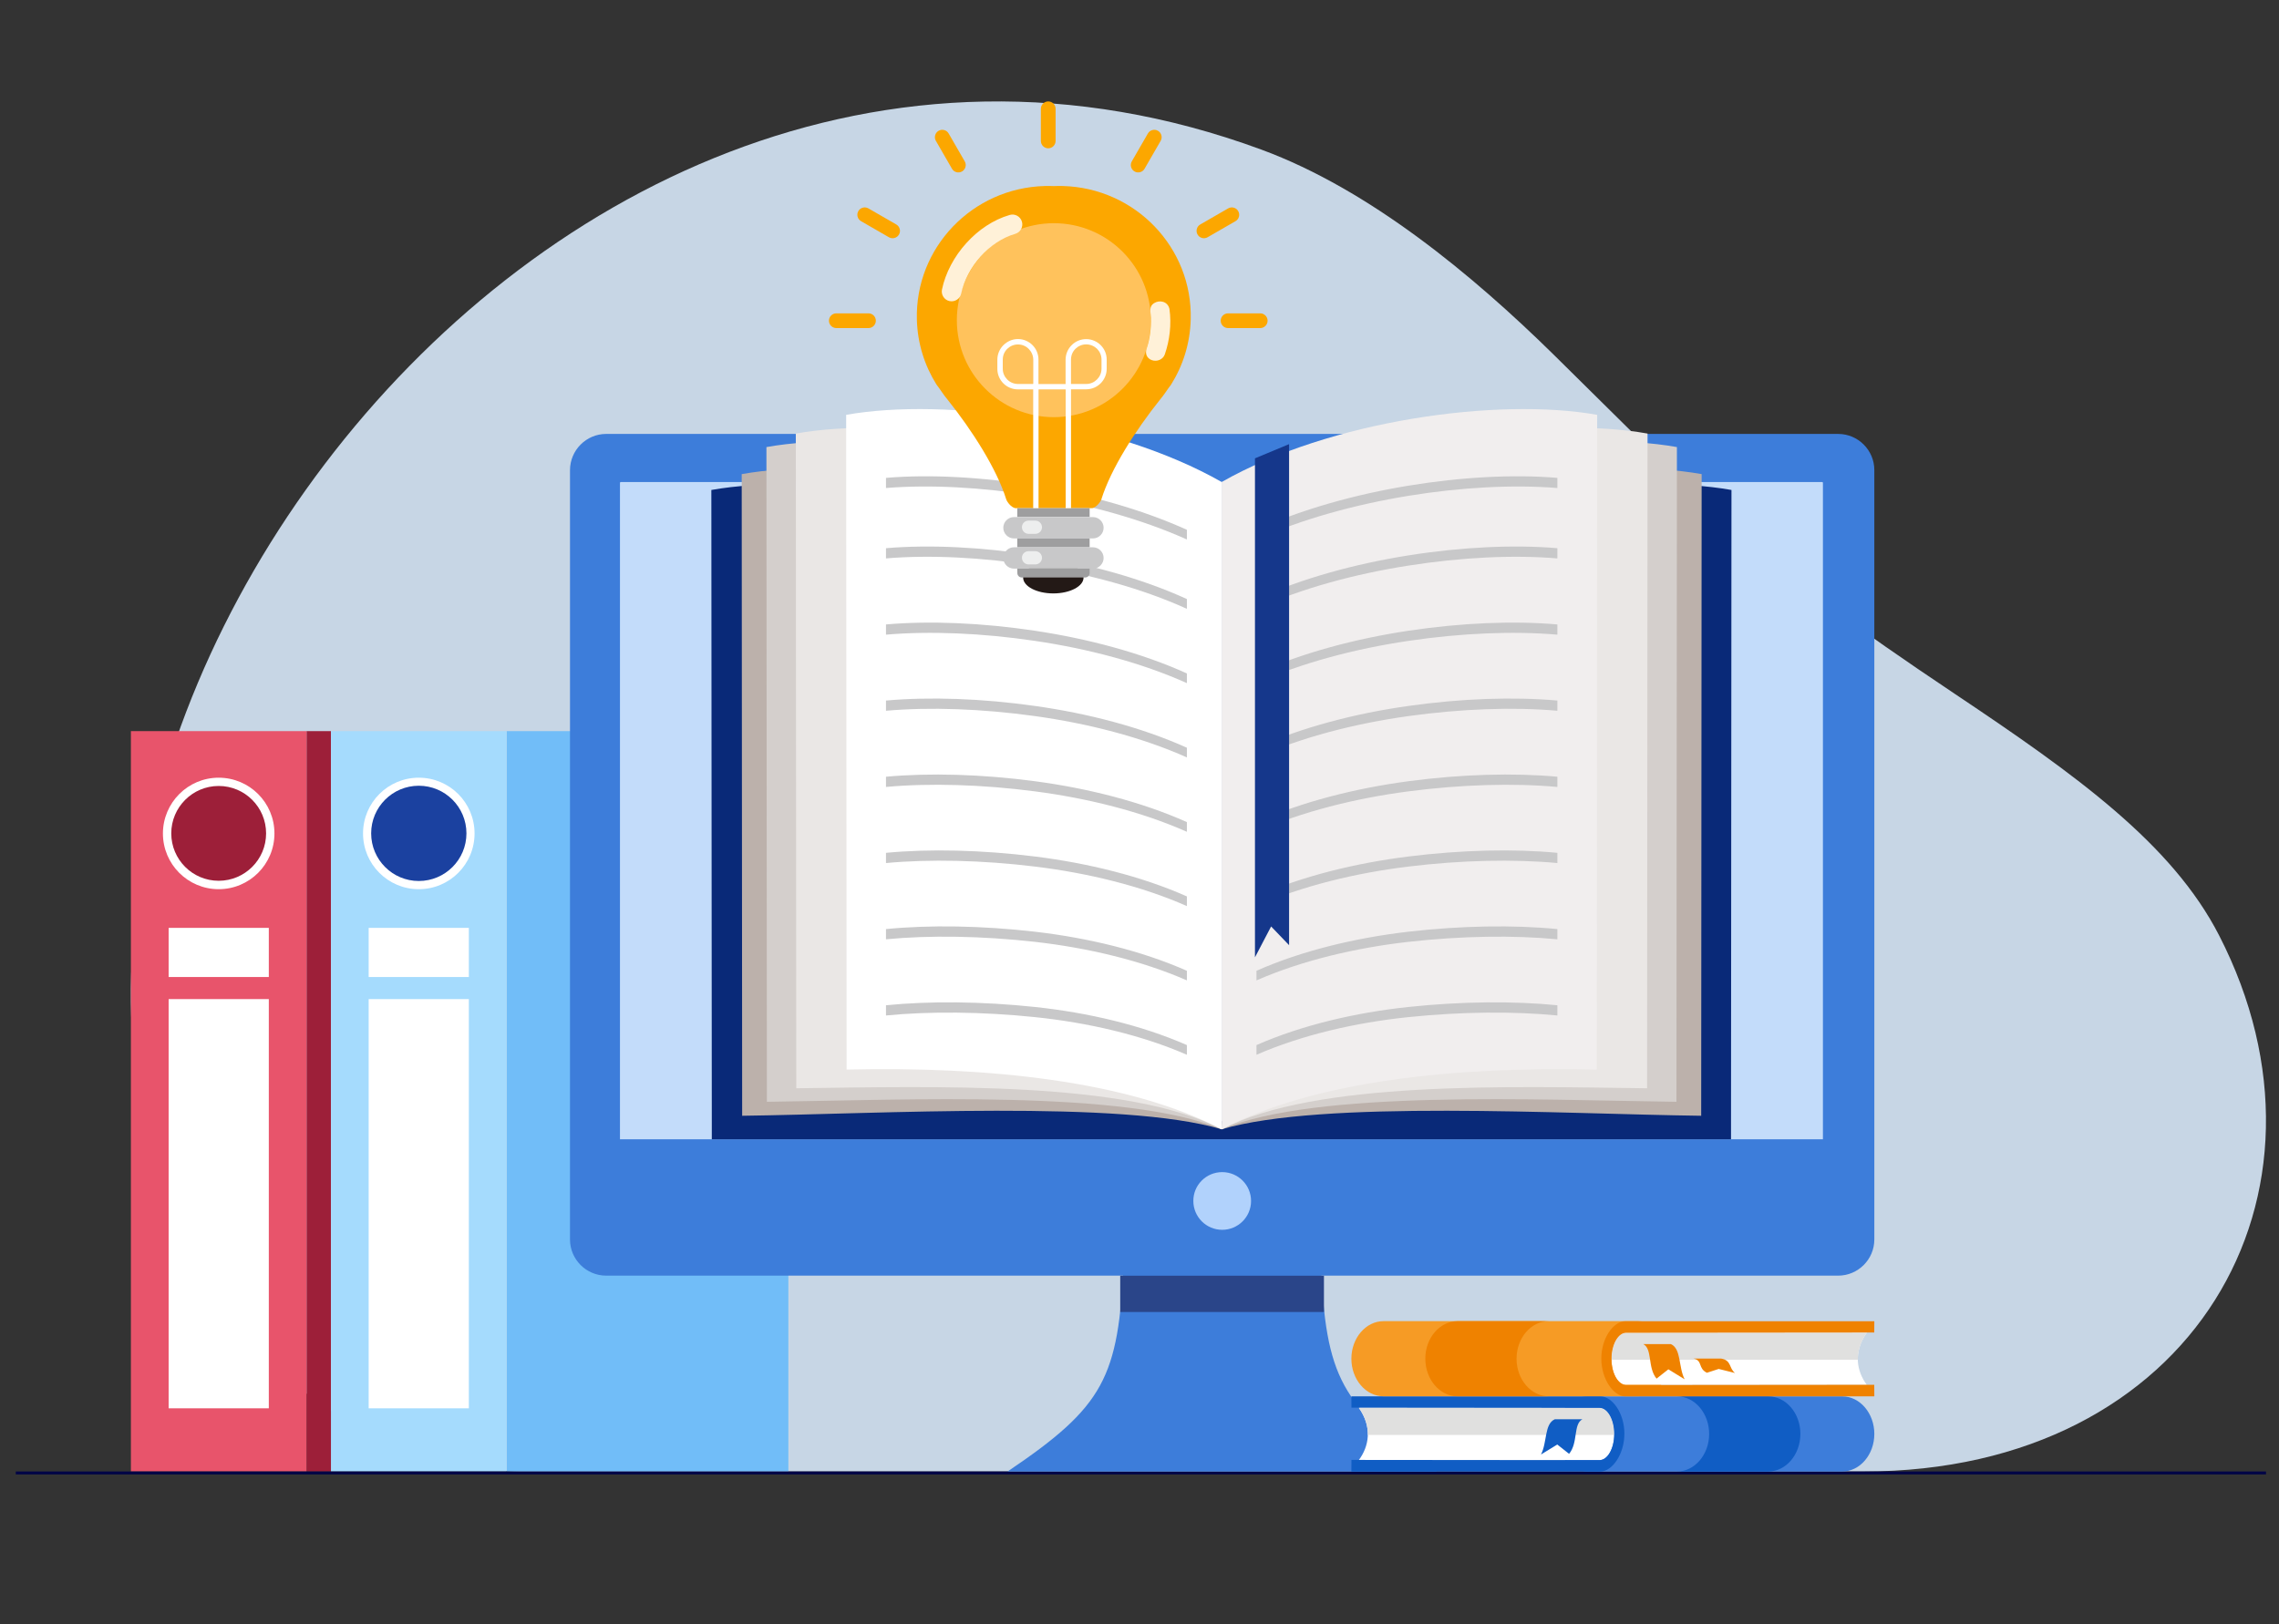 <svg xmlns="http://www.w3.org/2000/svg" xmlns:xlink="http://www.w3.org/1999/xlink" id="Layer_1" x="0px" y="0px" viewBox="0 0 3032.7 2162" style="enable-background:new 0 0 3032.7 2162;" xml:space="preserve"><rect x="0" y="0" width="3032.7" height="2162" fill="#333333" stroke="none"/><style type="text/css">	.st0{opacity:0.9;fill-rule:evenodd;clip-rule:evenodd;fill:#D7E8F9;enable-background:new    ;}	.st1{fill-rule:evenodd;clip-rule:evenodd;fill:#9D1F39;}	.st2{fill-rule:evenodd;clip-rule:evenodd;fill:#E8546B;}	.st3{fill-rule:evenodd;clip-rule:evenodd;fill:#FFFFFF;}	.st4{fill-rule:evenodd;clip-rule:evenodd;fill:#71BDF8;}	.st5{fill-rule:evenodd;clip-rule:evenodd;fill:#A5DBFD;}	.st6{fill-rule:evenodd;clip-rule:evenodd;fill:#1B41A0;}	.st7{fill-rule:evenodd;clip-rule:evenodd;fill:#3D7DDA;}	.st8{fill-rule:evenodd;clip-rule:evenodd;fill:#000446;}	.st9{fill:#C3DCFA;}	.st10{fill-rule:evenodd;clip-rule:evenodd;fill:#2A4589;}	.st11{fill-rule:evenodd;clip-rule:evenodd;fill:#B1D2FC;}	.st12{fill-rule:evenodd;clip-rule:evenodd;fill:#092978;}	.st13{fill-rule:evenodd;clip-rule:evenodd;fill:#BCB1AB;}	.st14{fill-rule:evenodd;clip-rule:evenodd;fill:#D4CFCC;}	.st15{fill-rule:evenodd;clip-rule:evenodd;fill:#EAE7E5;}	.st16{fill-rule:evenodd;clip-rule:evenodd;fill:#C8C8C9;}	.st17{fill-rule:evenodd;clip-rule:evenodd;fill:#F1EEEE;}	.st18{fill-rule:evenodd;clip-rule:evenodd;fill:#15378B;}	.st19{fill-rule:evenodd;clip-rule:evenodd;fill:#105DC4;}	.st20{fill-rule:evenodd;clip-rule:evenodd;fill:#E0E0DF;}	.st21{fill-rule:evenodd;clip-rule:evenodd;fill:#F69B25;}	.st22{fill-rule:evenodd;clip-rule:evenodd;fill:#EF8200;}	.st23{fill-rule:evenodd;clip-rule:evenodd;fill:#FCA700;}	.st24{fill-rule:evenodd;clip-rule:evenodd;fill:#231916;}	.st25{fill-rule:evenodd;clip-rule:evenodd;fill:#FFC25C;}	.st26{fill:#FFF1D8;}	.st27{fill-rule:evenodd;clip-rule:evenodd;fill:#9E9E9F;}	.st28{fill:#FFFFFF;}	.st29{fill-rule:evenodd;clip-rule:evenodd;fill:#EDEEEE;}</style><path class="st0" d="M1678.7,199.2c143.9,53.1,280.7,166.7,388.5,272.6c224.4,220.6,257.9,267,534.7,452.2 c161.3,107.9,288.6,199.2,351.2,321.3c176.1,343-33.6,713.4-473.1,713.4c-17.9,0-1786.3,0-1786.3,0s-210.1,4.7-363.5-178.6 C-189.4,1158.8,672.5-171.7,1678.7,199.2"></path><rect x="407.9" y="973.2" class="st1" width="32.5" height="985.5"></rect><rect x="174.2" y="973.2" class="st2" width="233.7" height="985.5"></rect><rect x="224.4" y="1329.9" class="st3" width="133.3" height="544.7"></rect><rect x="224.4" y="1235.1" class="st3" width="133.3" height="65.4"></rect><path class="st3" d="M291,1035.2c41,0,74.2,33.2,74.2,74.2s-33.2,74.2-74.2,74.2s-74.2-33.2-74.2-74.2 C216.9,1068.4,250.1,1035.2,291,1035.2"></path><rect x="674.2" y="973.2" class="st4" width="374.9" height="985.5"></rect><rect x="440.4" y="973.2" class="st5" width="233.7" height="985.5"></rect><rect x="490.6" y="1329.9" class="st3" width="133.3" height="544.7"></rect><rect x="490.6" y="1235.1" class="st3" width="133.3" height="65.4"></rect><path class="st3" d="M557.3,1035.2c41,0,74.2,33.2,74.2,74.2s-33.2,74.2-74.2,74.2s-74.2-33.2-74.2-74.2 C483.1,1068.4,516.3,1035.2,557.3,1035.2"></path><path class="st6" d="M557.3,1045.9c35,0,63.4,28.4,63.4,63.4s-28.4,63.4-63.4,63.4s-63.4-28.4-63.4-63.4S522.3,1045.9,557.3,1045.9"></path><path class="st1" d="M291,1046.2c34.9,0,63.1,28.3,63.1,63.1c0,34.9-28.3,63.1-63.1,63.1c-34.9,0-63.1-28.3-63.1-63.1 S256.2,1046.2,291,1046.2"></path><path class="st7" d="M806.6,577.6h1639.5c26.5,0,48.1,21.7,48.1,48.1v1024.2c0,26.5-21.7,48.1-48.1,48.1H806.6 c-26.5,0-48.1-21.7-48.1-48.1V625.8C758.5,599.3,780.2,577.6,806.6,577.6"></path><rect x="21" y="1958.7" class="st8" width="2994.4" height="3.9"></rect><path class="st9" d="M826.2,641.6h1598.4c0.7,0,1.2,0.5,1.2,1.2v873.7H825V642.8C825,642.2,825.6,641.6,826.2,641.6"></path><path class="st7" d="M1495.3,1680.8c-7,152.5-25.6,191-154.5,277.9h285.6H1912c-128.8-86.9-147.4-125.4-154.5-277.9l-131.1-12.4 L1495.3,1680.8z"></path><rect x="1490.7" y="1698.1" class="st10" width="271.1" height="48.3"></rect><path class="st11" d="M1626.4,1560.2c21.2,0,38.4,17.2,38.4,38.4c0,21.2-17.2,38.4-38.4,38.4c-21.2,0-38.4-17.2-38.4-38.4 C1587.9,1577.4,1605.1,1560.2,1626.4,1560.2"></path><path class="st12" d="M1457.5,741.6c-143.6-81.9-378.4-113-510.9-89.4c0,283.6,0.6,556.8,0.6,840.1v10.9v13.3h1356.3v-13.3v-10.9 c0-283.3,0.6-556.6,0.6-840.1c-132.4-23.6-366.6,7.5-510.2,89.4l-165.8,750.7h-4.8L1457.5,741.6z"></path><path class="st13" d="M1486.7,720.5c-143.6-81.9-367.3-113-499.7-89.4c0,287.2,0.6,566.9,0.6,854.1c184.3-2.3,504.7-21.5,638.1,18 L1486.7,720.5z"></path><path class="st14" d="M1519.6,684.5c-143.6-81.9-367.3-113-499.7-89.4c0,287.2,0.6,584.3,0.6,871.5c184.3-2.3,478.6-16.6,605.2,36.6 L1519.6,684.5z"></path><path class="st15" d="M1558.7,666.5c-143.6-81.9-367.3-113-499.7-89.4c0,287.2,0.6,584.3,0.6,871.5c184.3-2.3,442-10.3,566.1,54.6 L1558.7,666.5z"></path><path class="st3" d="M1625.7,641.6c-143.6-81.9-367.3-113-499.7-89.4c0,287.2,0.6,584.3,0.6,871.5c186.2-4.3,374.9,14.5,499.1,79.5 V641.6z"></path><path class="st16" d="M1579.4,705.2c-60.6-27.4-131.7-47.1-202.1-58.7c-70.4-11.6-140.3-15.3-198.3-10.4c0,4.5,0,9,0,13.5 c58.1-4.7,127.9-1.1,198.3,10.4s141.5,30.9,202.1,58.1C1579.4,713.7,1579.4,709.5,1579.4,705.2"></path><path class="st16" d="M1579.4,797.4c-60.6-27.7-131.7-46.9-202.1-58.1c-70.4-11.2-140.3-14.5-198.3-9.6c0,4.5,0,9.1,0,13.6 c58.1-4.9,127.9-1.5,198.3,9.6c70.4,11,141.5,30,202.1,57.5C1579.4,806.1,1579.4,801.7,1579.4,797.4"></path><path class="st16" d="M1579.4,896.4c-60.6-27.4-131.7-46.2-202.1-56.8s-140.3-13.5-198.3-8.4c0,4.5,0,9.1,0,13.6 c58.1-5,127.9-2.2,198.3,8.3c70.4,10.4,141.5,29,202.1,56.2C1579.4,905,1579.4,900.7,1579.4,896.4"></path><path class="st16" d="M1579.4,995.3c-60.6-27.3-131.7-45.7-202.1-55.6c-70.4-10-140.3-12.4-198.3-7.2c0,4.5,0,9.1,0,13.6 c58.1-5.2,127.9-2.7,198.3,7.1s141.5,27.9,202.1,55C1579.4,1004,1579.4,999.7,1579.4,995.3"></path><path class="st16" d="M1579.4,1094.3c-60.6-27.1-131.7-45-202.1-54.4s-140.3-11.3-198.3-6c0,4.5,0,9.1,0,13.6 c58.1-5.3,127.9-3.3,198.3,5.9c70.4,9.2,141.5,26.9,202.1,53.8C1579.4,1102.9,1579.4,1098.6,1579.4,1094.3"></path><path class="st16" d="M1579.4,1193.2c-60.6-26.9-131.7-44.3-202.1-53.1c-70.4-8.8-140.3-10.4-198.3-4.9c0,4.5,0,9.1,0,13.6 c58.1-5.4,127.9-3.9,198.3,4.7s141.5,25.8,202.1,52.6C1579.4,1201.9,1579.4,1197.6,1579.4,1193.2"></path><path class="st16" d="M1579.4,1292.2c-60.6-26.8-131.7-43.8-202.1-52c-70.4-8.1-140.3-9.2-198.3-3.5c0,4.5,0,9.1,0,13.6 c58.1-5.6,127.9-4.5,198.3,3.4c70.4,8,141.5,24.8,202.1,51.3C1579.4,1300.8,1579.4,1296.6,1579.4,1292.2"></path><path class="st16" d="M1579.4,1391.1c-60.6-26.6-131.7-43.2-202.1-50.7s-140.3-8.1-198.3-2.3c0,4.5,0,9.1,0,13.6 c58.1-5.7,127.9-5.1,198.3,2.2c70.4,7.3,141.5,23.7,202.1,50.1C1579.4,1399.8,1579.4,1395.5,1579.4,1391.1"></path><path class="st13" d="M1764.7,720.5c143.6-81.9,367.3-113,499.7-89.4c0,287.2-0.6,566.9-0.6,854.1c-184.3-2.3-504.7-21.5-638.1,18 L1764.7,720.5z"></path><path class="st14" d="M1731.8,684.5c143.6-81.9,367.3-113,499.7-89.4c0,287.2-0.6,584.3-0.6,871.5c-184.3-2.3-478.6-16.6-605.2,36.6 L1731.8,684.5z"></path><path class="st15" d="M1692.7,666.5c143.6-81.9,367.3-113,499.7-89.4c0,287.2-0.6,584.3-0.6,871.5c-184.3-2.3-442-10.3-566.1,54.6 L1692.7,666.5z"></path><path class="st17" d="M1625.7,641.6c143.6-81.9,367.3-113,499.7-89.4c0,287.2-0.6,584.3-0.6,871.5c-186.2-4.3-374.9,14.5-499.1,79.5 L1625.7,641.6L1625.7,641.6z"></path><path class="st16" d="M1672,705.2c60.6-27.4,131.7-47.1,202.1-58.7c70.4-11.6,140.3-15.3,198.3-10.4c0,4.5,0,9,0,13.5 c-58.1-4.7-127.9-1.1-198.3,10.4s-141.5,30.9-202.1,58.1C1672,713.7,1672,709.5,1672,705.2"></path><path class="st16" d="M1672,797.4c60.6-27.7,131.7-46.9,202.1-58.1c70.4-11.2,140.3-14.5,198.3-9.6c0,4.5,0,9.1,0,13.6 c-58.1-4.9-127.9-1.5-198.3,9.6c-70.4,11-141.5,30-202.1,57.5C1672,806.1,1672,801.7,1672,797.4"></path><path class="st16" d="M1672,896.4c60.6-27.4,131.7-46.2,202.1-56.8s140.3-13.5,198.3-8.4c0,4.5,0,9.1,0,13.6 c-58.1-5-127.9-2.2-198.3,8.3c-70.4,10.4-141.5,29-202.1,56.2C1672,905,1672,900.7,1672,896.4"></path><path class="st16" d="M1672,995.3c60.6-27.3,131.7-45.7,202.1-55.6c70.4-10,140.3-12.4,198.3-7.2c0,4.5,0,9.1,0,13.6 c-58.1-5.2-127.9-2.7-198.3,7.1s-141.5,27.9-202.1,55C1672,1004,1672,999.7,1672,995.3"></path><path class="st16" d="M1672,1094.3c60.6-27.1,131.7-45,202.1-54.4s140.3-11.3,198.3-6c0,4.5,0,9.1,0,13.6 c-58.1-5.3-127.9-3.3-198.3,5.9c-70.4,9.2-141.5,26.9-202.1,53.8C1672,1102.9,1672,1098.6,1672,1094.3"></path><path class="st16" d="M1672,1193.2c60.6-26.9,131.7-44.3,202.1-53.1c70.4-8.8,140.3-10.4,198.3-4.9c0,4.5,0,9.1,0,13.6 c-58.1-5.4-127.9-3.9-198.3,4.7s-141.5,25.8-202.1,52.6C1672,1201.9,1672,1197.6,1672,1193.2"></path><path class="st16" d="M1672,1292.2c60.6-26.8,131.7-43.8,202.1-52c70.4-8.1,140.3-9.2,198.3-3.5c0,4.5,0,9.1,0,13.6 c-58.1-5.6-127.9-4.5-198.3,3.4c-70.4,8-141.5,24.8-202.1,51.3C1672,1300.8,1672,1296.6,1672,1292.2"></path><path class="st16" d="M1672,1391.1c60.6-26.6,131.7-43.2,202.1-50.7s140.3-8.1,198.3-2.3c0,4.5,0,9.1,0,13.6 c-58.1-5.7-127.9-5.1-198.3,2.2c-70.4,7.3-141.5,23.7-202.1,50.1C1672,1399.8,1672,1395.5,1672,1391.1"></path><polygon class="st18" points="1670,610.1 1715.4,591.2 1715.4,1258.1 1691.5,1233.2 1670,1274.3 "></polygon><path class="st7" d="M2451.5,1858.7h-338.7c-23.5,0-42.7,22.5-42.7,50l0,0c0,27.5,19.2,50,42.7,50h338.7c23.5,0,42.7-22.5,42.7-50 l0,0C2494.2,1881.2,2475,1858.7,2451.5,1858.7"></path><path class="st19" d="M2353.1,1858.7h-121.4c23.5,0,42.7,22.5,42.7,50l0,0c0,27.5-19.2,50-42.7,50h121.4c23.5,0,42.7-22.5,42.7-50 l0,0C2395.9,1881.2,2376.6,1858.7,2353.1,1858.7"></path><path class="st3" d="M2128.6,1943.5h-320.4c13.3-17.9,18.5-43.4,0-69.6h320.4c10.7,0,19.5,15.7,19.5,34.8 C2148.2,1927.8,2139.4,1943.5,2128.6,1943.5"></path><path class="st20" d="M1820.2,1910c0.2-11.4-3.2-23.7-12-36.1h320.4c10.7,0,19.5,15.7,19.5,34.8c0,0.5,0,0.9,0,1.3L1820.2,1910 L1820.2,1910z"></path><path class="st19" d="M1798.3,1958.7h331.5c15.4,0,31.8-22.8,31.8-50.3s-16.3-49.7-31.8-49.7h-331.5l0.1,15l330.2,0.3 c10.7,0,19.5,15.7,19.5,34.8c0,19.1-8.8,34.8-19.5,34.8l-330.2-0.3L1798.3,1958.7z"></path><path class="st19" d="M2105.7,1889.2c-13.4,0-23.2,0-36.7,0c-14.1,6.2-10,30.8-18.4,46.9l21.7-13.3l15.7,12.4 C2100.3,1920.6,2093.3,1895.7,2105.7,1889.2"></path><path class="st21" d="M1841,1758.6h338.7c23.5,0,42.7,22.5,42.7,50l0,0c0,27.5-19.2,50-42.7,50H1841c-23.5,0-42.7-22.5-42.7-50l0,0 C1798.3,1781.1,1817.5,1758.6,1841,1758.6"></path><path class="st22" d="M1939.4,1758.6h121.4c-23.5,0-42.7,22.5-42.7,50l0,0c0,27.5,19.2,50,42.7,50h-121.4c-23.5,0-42.7-22.5-42.7-50 l0,0C1896.6,1781.1,1915.9,1758.6,1939.4,1758.6"></path><path class="st3" d="M2163.8,1843.4h320.4c-13.3-17.9-18.5-43.4,0-69.6h-320.4c-10.7,0-19.5,15.7-19.5,34.8 C2144.3,1827.7,2153.1,1843.4,2163.8,1843.4"></path><path class="st20" d="M2472.3,1810c-0.2-11.4,3.2-23.7,12-36.1h-320.4c-10.7,0-19.5,15.7-19.5,34.8c0,0.5,0,0.9,0,1.3L2472.3,1810 L2472.3,1810z"></path><path class="st22" d="M2494.2,1858.7h-331.5c-15.4,0-31.8-22.8-31.8-50.3s16.3-49.7,31.8-49.7h331.5l-0.1,15l-330.2,0.3 c-10.7,0-19.5,15.7-19.5,34.8c0,19.1,8.8,34.8,19.5,34.8l330.2-0.3L2494.2,1858.7z"></path><path class="st22" d="M2186.7,1789.1c13.4,0,23.2,0,36.7,0c14.1,6.2,10,30.8,18.4,46.9l-21.7-13.3l-15.7,12.4 C2192.2,1820.5,2199.2,1795.6,2186.7,1789.1"></path><path class="st22" d="M2253.7,1808.4c13.4,0,23.2,0,36.7,0c14.1,2.5,10,12.6,18.4,19.2l-21.7-5.4l-15.7,5.1 C2259.2,1821.3,2266.1,1811.1,2253.7,1808.4"></path><path class="st23" d="M1260.9,531.9c32.9,41.1,65.7,92.7,78.1,132.8c1.1,3.4,6.5,10.6,11.9,11.7h51.4h51.4 c5.3-1.1,10.8-8.3,11.9-11.7c12.4-40.1,45.2-91.7,78.1-132.8c5.7-6.7,9.5-13.3,14.7-20c15.8-25.2,25.3-54.8,26.1-86.6 c2.6-95.6-73.6-175.1-170.2-177.7c-4-0.1-8.1-0.1-12,0.1c-4-0.2-8-0.2-12-0.1c-96.5,2.6-172.7,82.1-170.2,177.7 c0.8,31.8,10.3,61.4,26.1,86.6C1251.5,518.6,1255.2,525.2,1260.9,531.9"></path><path class="st24" d="M1401.7,747.7c22.2,0,40.2,9.4,40.2,21.1c0,11.6-18,21.1-40.2,21.1s-40.2-9.4-40.2-21.1 C1361.5,757.1,1379.5,747.7,1401.7,747.7"></path><path class="st25" d="M1402.4,297.1c71.3,0,129.1,57.8,129.1,129.1s-57.8,129.1-129.1,129.1c-71.3,0-129.1-57.8-129.1-129.1 S1331.1,297.1,1402.4,297.1"></path><path class="st26" d="M1343.7,286.1c6.9-2,14.2,2,16.2,9c2,6.9-2,14.2-9,16.2c-34.5,9.9-64.5,44.4-71.8,79.3 c-1.4,7.1-8.4,11.6-15.4,10.2c-7.1-1.4-11.6-8.4-10.2-15.4c4.6-22.2,16.4-44.2,32.5-61.9C1301.8,306,1321.9,292.4,1343.7,286.1"></path><path class="st23" d="M1540.9,174.1L1540.9,174.1c4.7,2.7,6.3,8.7,3.6,13.4l-21.4,37.1c-2.7,4.7-8.7,6.3-13.4,3.6l0,0 c-4.7-2.7-6.3-8.7-3.6-13.4l21.4-37.1C1530.2,173,1536.2,171.4,1540.9,174.1 M1249,174.1L1249,174.1c4.7-2.7,10.7-1.1,13.4,3.6 l21.4,37.1c2.7,4.7,1.1,10.7-3.6,13.4l0,0c-4.7,2.7-10.7,1.1-13.4-3.6l-21.4-37.1C1242.7,182.9,1244.3,176.8,1249,174.1z  M1142.2,281L1142.2,281c2.7-4.7,8.7-6.3,13.4-3.6l37.1,21.4c4.7,2.7,6.3,8.7,3.6,13.4l0,0c-2.7,4.7-8.7,6.3-13.4,3.6l-37.1-21.4 C1141.1,291.7,1139.5,285.6,1142.2,281z M1647.7,281L1647.7,281c2.7,4.7,1.1,10.7-3.6,13.4l-37.1,21.4c-4.7,2.7-10.7,1.1-13.4-3.6 l0,0c-2.7-4.7-1.1-10.7,3.6-13.4l37.1-21.4C1639,274.7,1645,276.3,1647.7,281z M1686.8,426.9L1686.8,426.9c0,5.4-4.4,9.8-9.8,9.8 h-42.8c-5.4,0-9.8-4.4-9.8-9.8l0,0c0-5.4,4.4-9.8,9.8-9.8h42.8C1682.4,417.1,1686.8,421.5,1686.8,426.9z M1165.5,426.9L1165.5,426.9 c0,5.4-4.4,9.8-9.8,9.8h-42.8c-5.4,0-9.8-4.4-9.8-9.8l0,0c0-5.4,4.4-9.8,9.8-9.8h42.8C1161.1,417.1,1165.5,421.5,1165.5,426.9z  M1394.9,135L1394.9,135c5.4,0,9.8,4.4,9.8,9.8v42.8c0,5.4-4.4,9.8-9.8,9.8l0,0c-5.4,0-9.8-4.4-9.8-9.8v-42.8 C1385.1,139.4,1389.5,135,1394.9,135z"></path><rect x="1353.7" y="676.4" class="st27" width="96.3" height="11.8"></rect><path class="st28" d="M1368.9,464.4L1368.9,464.4c-3.7-3.7-8.7-5.9-14.3-5.9c-5.6,0-10.6,2.3-14.3,5.9c-3.7,3.7-5.9,8.7-5.9,14.3 v12.2c0,5.6,2.3,10.6,6,14.3l0,0c3.7,3.7,8.7,5.9,14.3,5.9h20.3v-32.5C1374.9,473.1,1372.6,468.1,1368.9,464.4 M1354.6,451.3 c7.5,0,14.4,3.1,19.3,8l0,0c5,5,8,11.8,8,19.3v36.1v3.6h-3.6h-23.8c-7.5,0-14.4-3.1-19.3-8l0,0c-5-5-8-11.8-8-19.3v-12.2 c0-7.5,3.1-14.4,8-19.3l0,0C1340.3,454.4,1347.1,451.3,1354.6,451.3z"></path><path class="st28" d="M1426.1,459.4c5-5,11.8-8,19.3-8s14.4,3.1,19.3,8l0,0c5,5,8,11.8,8,19.3v12.2c0,7.5-3.1,14.4-8,19.3 c-5,5-11.8,8-19.3,8h-23.8h-3.6v-3.6v-36.1C1418.1,471.2,1421.1,464.3,1426.1,459.4L1426.1,459.4z M1445.4,458.4 c-5.6,0-10.6,2.3-14.3,5.9c-3.7,3.7-5.9,8.7-5.9,14.3v32.5h20.3c5.6,0,10.6-2.3,14.3-6c3.7-3.7,6-8.7,6-14.3v-12.2 c0-5.6-2.3-10.6-5.9-14.3l0,0C1456.1,460.7,1451,458.4,1445.4,458.4z"></path><polygon class="st28" points="1374.9,676.4 1374.9,514.8 1374.9,511.2 1378.4,511.2 1421.6,511.2 1425.2,511.2 1425.2,514.8  1425.2,676.4 1418.1,676.4 1418.1,518.3 1382,518.3 1382,676.4 "></polygon><path class="st16" d="M1349.3,688.3h105.1c7.8,0,14.2,6.4,14.2,14.2s-6.4,14.2-14.2,14.2h-105.1c-7.8,0-14.2-6.4-14.2-14.2 C1335.1,694.7,1341.5,688.3,1349.3,688.3"></path><rect x="1353.7" y="716.7" class="st27" width="96.3" height="11.8"></rect><path class="st16" d="M1349.3,728.5h105.1c7.8,0,14.2,6.4,14.2,14.2s-6.4,14.2-14.2,14.2h-105.1c-7.8,0-14.2-6.4-14.2-14.2 S1341.5,728.5,1349.3,728.5"></path><path class="st27" d="M1353.7,756.9h96.3v5.9c0,3.3-2.7,5.9-5.9,5.9h-84.4c-3.3,0-5.9-2.7-5.9-5.9L1353.7,756.9L1353.7,756.9z"></path><path class="st26" d="M1531.6,422.8c0.4,13.9-1.5,28.8-5.7,41c-2.4,6.8,0.1,13.2,6.9,15.6s14.8-0.8,17.2-7.6 c6.5-18.8,9.1-39.8,6.2-60.7c-2.5-10.4-13.6-12-20.4-7.6C1528.3,408.3,1531.4,415.6,1531.6,422.8"></path><path class="st29" d="M1368.7,693h9.1c4.9,0,8.8,4,8.8,8.8l0,0c0,4.9-4,8.8-8.8,8.8h-9.1c-4.9,0-8.8-4-8.8-8.8l0,0 C1359.8,696.9,1363.8,693,1368.7,693"></path><path class="st29" d="M1368.7,733.7h9.1c4.9,0,8.8,4,8.8,8.8l0,0c0,4.9-4,8.8-8.8,8.8h-9.1c-4.9,0-8.8-4-8.8-8.8l0,0 C1359.8,737.6,1363.8,733.7,1368.7,733.7"></path></svg>